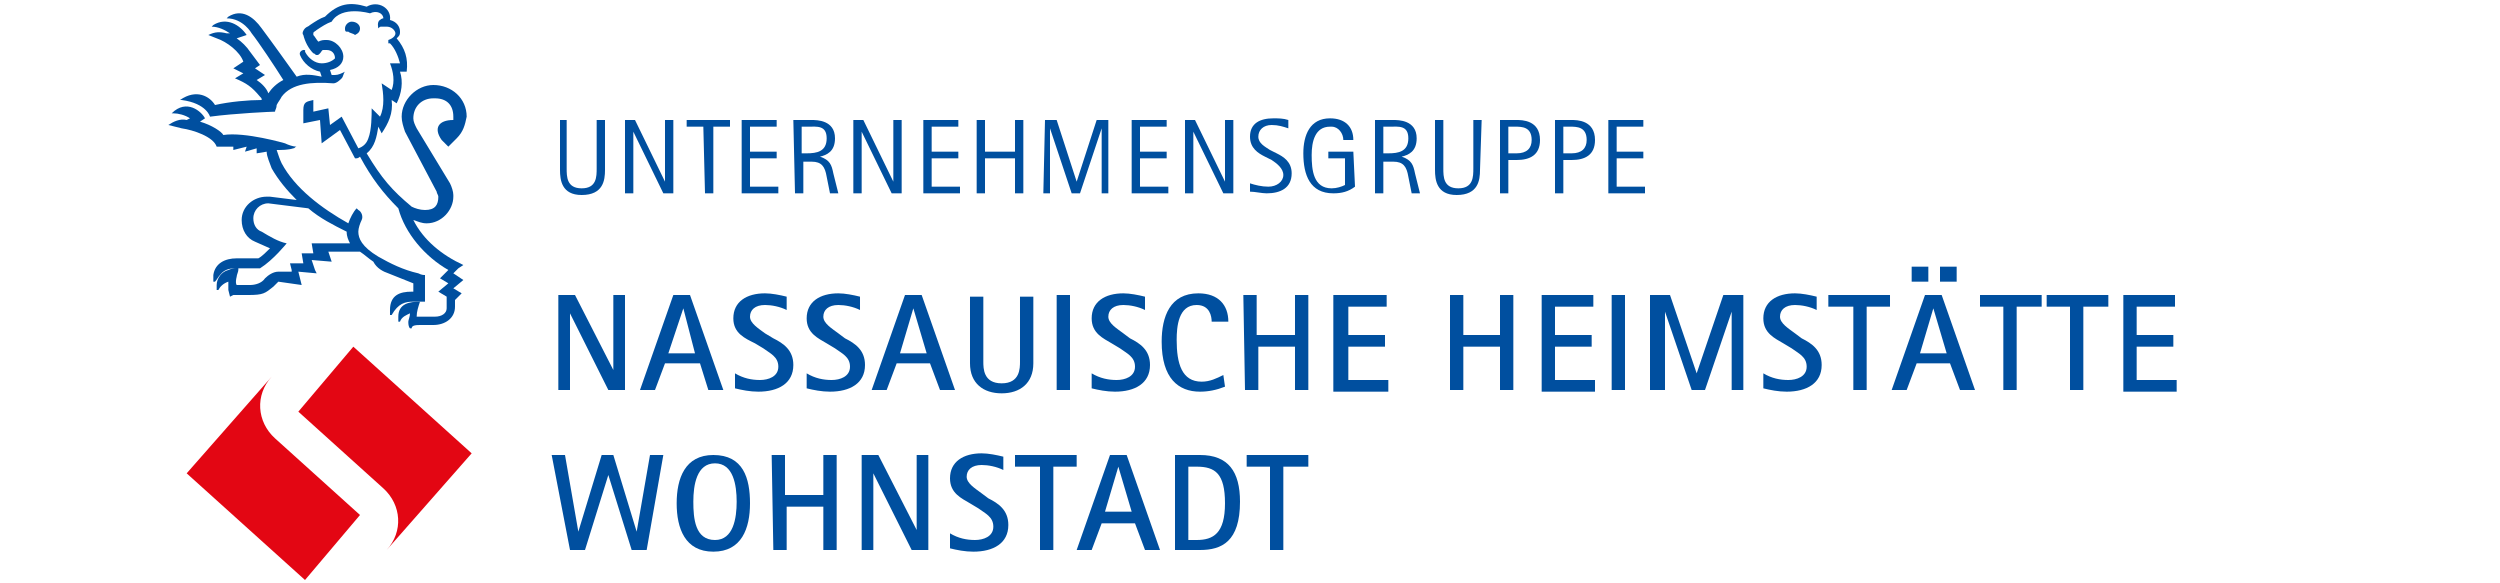 <?xml version="1.0" encoding="utf-8"?>
<!-- Generator: Adobe Illustrator 24.2.1, SVG Export Plug-In . SVG Version: 6.00 Build 0)  -->
<svg version="1.1" id="Ebene_1" xmlns="http://www.w3.org/2000/svg" xmlns:xlink="http://www.w3.org/1999/xlink" x="0px" y="0px"
	 viewBox="0 0 150 35" style="enable-background:new 0 0 150 35;" xml:space="preserve">
<style type="text/css">
	.st0{fill:#E30613;}
	.st1{fill:#004F9F;}
</style>
<g id="Ebene_2_1_">
	<g id="Ebene_1-2">
		<path class="st0" d="M17.9,24.7L17.9,24.7l5.1,4.6c1.1,1,1.2,2.6,0.2,3.7l0,0l5.1-5.8l-7.1-6.4L17.9,24.7z"/>
		<path class="st0" d="M21.6,30.9L21.6,30.9l-5.1-4.6c-1.1-1-1.2-2.6-0.2-3.7l0,0l-5.1,5.8l7.1,6.4L21.6,30.9z"/>
		<path class="st1" d="M13,16.8"/>
		<path class="st1" d="M28,7c0-1.1-0.9-1.9-2-1.9c-1,0-1.9,0.9-1.9,1.9c0,0.3,0.1,0.6,0.2,0.9l1.9,3.6c0,0.1,0.1,0.2,0.1,0.3
			c0,0.5-0.2,0.8-0.8,0.8c-0.3,0-0.6-0.1-0.8-0.2c-1.2-1-1.8-1.7-2.7-3.2c0.5-0.4,0.6-1,0.7-1.6L22.9,8c0.4-0.6,0.7-1.2,0.6-2
			l0.3,0.2c0.3-0.6,0.4-1.3,0.2-1.9l0.4,0c0.1-0.8-0.1-1.4-0.6-2c0,0,0.1-0.1,0.1-0.1c0.1-0.1,0.1-0.2,0.1-0.3
			c0-0.3-0.2-0.6-0.6-0.7c0.1-0.7-0.7-1.2-1.4-0.8C21,0.1,20.3,0.2,19.5,1c-0.3,0.1-0.6,0.3-0.9,0.5c-0.1,0.1-0.2,0.1-0.3,0.2
			c-0.1,0.1-0.2,0.3-0.1,0.4c0.1,0.4,0.3,0.8,0.6,1.1c0.1,0,0.1,0.1,0.2,0.1c0.1,0,0.1,0,0.2-0.1C19.3,3.1,19.3,3,19.4,3h0
			c0.1,0,0.1,0,0.2,0c0.3,0,0.5,0.2,0.5,0.5v0c-0.2,0.2-0.5,0.3-0.8,0.3c-0.4,0-0.8-0.3-1-0.7C18.4,2.9,17.9,3,18,3.3
			c0.2,0.5,0.7,0.9,1.2,1l0.1,0.3h0c-0.5-0.1-1-0.2-1.5,0c-0.5-0.7-1.5-2.1-2.1-2.9l0,0C15.2,1,14.5,0.5,13.7,1l-0.1,0.1
			c1,0,1.5,0.9,1.5,0.9c0.4,0.5,1.4,2,1.9,2.8c-0.4,0.2-0.7,0.5-0.9,0.8C16,5.3,15.7,5,15.4,4.8l0.5-0.3l-0.6-0.4l0.3-0.2L15,3.1
			c-0.2-0.3-0.5-0.6-0.8-0.8l0.6-0.2c-0.4-0.6-1.2-1.1-2-0.6l-0.1,0.1c0.4,0,0.8,0.2,1.1,0.4l-0.2,0c-0.4-0.1-0.7-0.1-1.1,0.1
			l0.5,0.2c0.6,0.2,1.4,0.8,1.6,1.4l-0.6,0.4l0.6,0.3l-0.5,0.3c0.7,0.3,1,0.5,1.5,1.1c0.1,0.1,0.1,0.1,0.1,0.2
			c-0.8,0-1.9,0.1-2.8,0.3c-0.3-0.5-1.1-1-2.1-0.3l0.1,0C12.4,6.2,12.6,7,12.6,7c1.5-0.2,3.7-0.3,3.9-0.3c0-0.1,0.1-0.2,0.1-0.4
			c0.1-0.2,0.2-0.3,0.3-0.5C17.5,5,18.7,4.9,20,5c0.2,0,0.4-0.2,0.5-0.3c0.1-0.1,0.1-0.3,0.2-0.4c-0.2,0.1-0.4,0.2-0.6,0.2
			c-0.1,0-0.2,0-0.2,0l-0.1-0.3c0.5-0.1,0.8-0.4,0.8-0.8c0-0.5-0.5-1-1-1c0,0,0,0,0,0c-0.2,0-0.3,0-0.5,0.1
			c-0.1-0.1-0.2-0.3-0.3-0.4c0,0,0-0.1,0-0.1c0-0.1,0.1-0.1,0.2-0.2c0.3-0.2,0.6-0.4,0.9-0.5l0,0l0,0c0.6-1,2.3-0.5,2.3-0.5
			C22.6,0.6,23,0.8,23,1.1c-0.1,0-0.2,0.1-0.2,0.1c-0.2,0.1-0.1,0.5-0.1,0.5c0.1-0.1,0.1-0.1,0.2-0.1h0c0.1,0,0.1,0,0.2,0h0.1
			c0.2,0,0.4,0.1,0.5,0.3c0.1,0.2-0.1,0.4-0.4,0.5c0,0.1,0,0.1,0,0.2l0.1,0c0.3,0.3,0.5,0.8,0.6,1.2l-0.6,0c0.2,0.5,0.3,1.1,0.1,1.6
			L22.9,5c0.1,0.6,0.2,1.4-0.1,2l-0.5-0.5c0,0.4,0,1.3-0.2,1.8c-0.1,0.3-0.3,0.5-0.6,0.6l-1-1.9l-0.7,0.5l-0.1-1l-0.9,0.2l0-0.7
			c-0.4,0.1-0.6,0.1-0.6,0.6l0,0.8l1-0.2l0.1,1.4l1.1-0.8l0.9,1.7l0.1,0c0.1,0,0.2-0.1,0.2-0.1c0.7,1.3,1.4,2.2,2.3,3.1
			c0.4,1.5,1.6,2.9,3,3.7l-0.1,0.1l0,0l-0.4,0.4l0.5,0.3l-0.6,0.5l0.5,0.3l0,0.3v0.4c0,0.3-0.3,0.5-0.7,0.5h-0.2h-0.9
			c0-0.3,0.1-0.6,0.2-0.9c-0.6,0-1.3,0.1-1.3,0.9l0,0.3h0.1c0.1-0.3,0.4-0.4,0.6-0.5c0,0.2-0.1,0.4-0.1,0.5c0,0.1,0,0.3,0.1,0.4h0.1
			c0-0.2,0.3-0.2,0.6-0.2H26c0.7,0,1.3-0.4,1.3-1.1v-0.4v0l0.4-0.4l-0.5-0.3l0.6-0.5l-0.6-0.4l0.3-0.3l0,0l0.3-0.2
			c-1.3-0.6-2.4-1.5-3-2.7c0.3,0.1,0.5,0.2,0.8,0.2c0.9,0,1.6-0.8,1.6-1.6c0,0,0-0.1,0-0.1c0-0.2-0.1-0.5-0.2-0.7L25,7.7
			c-0.1-0.2-0.2-0.4-0.2-0.6c0-0.7,0.5-1.2,1.2-1.2c0,0,0,0,0.1,0c0.7,0,1.1,0.4,1.1,1.1c0,0.1,0,0.2,0,0.2c-0.9,0-1.2,0.5-0.7,1.2
			c0.1,0.1,0.4,0.4,0.4,0.4l0.5-0.5C27.8,7.9,27.9,7.5,28,7 M20.7,1.7c0,0.1,0,0.2,0.1,0.2h0.1C21,2,21.2,2,21.3,2.1
			c0.2-0.1,0.3-0.2,0.3-0.4c0-0.2-0.2-0.4-0.5-0.4C20.9,1.3,20.7,1.5,20.7,1.7"/>
		<path class="st1" d="M23.3,16.4c0.5,0.2,1,0.4,1.5,0.6v0.5h0h-0.1c-0.7,0-1.3,0.2-1.3,1.1v0.3h0.1c0.4-0.7,0.8-0.8,1.3-0.8h0.7
			v-1.6c-0.1,0-0.2,0-0.4-0.1c-0.9-0.2-1.7-0.6-2.4-1c-1-0.6-1.2-1.1-1.2-1.5c0-0.2,0.1-0.5,0.2-0.7c0.1-0.2,0-0.5-0.2-0.6l-0.1-0.1
			c-0.2,0.2-0.4,0.6-0.5,0.9c-1.6-0.9-3.2-2.1-4-3.6c-0.1-0.2-0.2-0.5-0.3-0.8c0.3,0,0.7,0,1-0.1c0.1,0,0.1-0.1,0.2-0.1
			c-0.2,0-0.5-0.1-0.7-0.2c0,0-2.4-0.7-3.7-0.5c-0.1-0.2-0.7-0.6-1.4-0.8l0.3-0.2c-0.2-0.4-1.1-1.2-2-0.3h0.1c0.3,0,0.7,0.1,1,0.3
			l-0.2,0.1c-0.4-0.1-0.8,0.1-1.1,0.3l0.8,0.2c0.7,0.1,1.9,0.5,2.1,1.1l0.3,0c0.2,0,0.4,0,0.7,0V9l0.8-0.2l-0.1,0.3l0.7-0.2v0.3
			L16,9.1c0,0.3,0.2,0.7,0.3,1c0.4,0.7,0.9,1.3,1.5,1.9l-1.6-0.2h-0.1H16c-0.8,0-1.5,0.6-1.5,1.4c0,0.6,0.3,1.1,0.8,1.3l0.9,0.4
			c-0.2,0.2-0.5,0.5-0.7,0.6h-1.3c-0.7,0-1.3,0.3-1.4,1l0,0c0,0,0,0.1,0,0.1v0.3h0.1c0.1-0.1,0.2-0.3,0.3-0.4l0,0
			c0.3-0.4,0.7-0.4,1-0.4h1.4c0.8-0.5,1.6-1.5,1.6-1.5c-0.5-0.1-1-0.4-1.5-0.7c-0.3-0.1-0.5-0.4-0.5-0.8c0-0.5,0.4-0.9,0.9-0.9h0h0
			l2.4,0.3c0.7,0.6,1.5,1,2.3,1.4c0,0.3,0.1,0.5,0.2,0.7h-2.3l0.1,0.6l-0.7,0l0.1,0.6l-0.8,0l0.1,0.4l0,0l0,0.1l-0.8,0
			c-0.3,0-0.6,0.2-0.8,0.4c-0.2,0.3-0.6,0.4-0.9,0.4h-0.8c0,0-0.1-0.1,0-0.5c0-0.1,0.1-0.3,0.1-0.4c0,0,0,0,0-0.1
			c-0.2,0-0.4,0-0.6,0.1l0,0c-0.4,0.1-0.7,0.5-0.7,0.9v0.3h0.1c0.1-0.2,0.3-0.4,0.6-0.5c0,0.2,0,0.3,0,0.5l0.1,0.4l0.2-0.1l0.9,0
			c0.9,0,1-0.1,1.5-0.5l0.3-0.3l1.4,0.2l-0.2-0.8l1.1,0.1l-0.1-0.2l0,0l-0.2-0.6l1.2,0.1l-0.2-0.6h1.9c0.3,0.2,0.5,0.4,0.8,0.6
			C22.6,16.1,23,16.3,23.3,16.4"/>
		<path class="st1" d="M36.3,10.2c0,0.6-0.1,1.5-1.4,1.5c-1.2,0-1.3-0.9-1.3-1.5v-3H34v2.9c0,0.5,0,1.2,0.9,1.2
			c0.9,0,0.9-0.7,0.9-1.2V7.2h0.5L36.3,10.2z"/>
		<path class="st1" d="M37.5,7.2h0.6l1.8,3.7h0V7.2h0.5v4.4h-0.6L38,7.9h0v3.7h-0.5V7.2z"/>
		<path class="st1" d="M42.2,7.6h-1V7.2h2.6v0.4h-1v4h-0.5L42.2,7.6z"/>
		<path class="st1" d="M44.5,7.2h2.1v0.4H45v1.5h1.6v0.4H45v1.7h1.7v0.4h-2.2V7.2z"/>
		<path class="st1" d="M47.6,7.2h1.1c0.3,0,1.4,0,1.4,1.1c0,0.8-0.5,1-0.9,1.1v0c0.6,0.2,0.7,0.5,0.8,1l0.3,1.2h-0.5l-0.2-1
			c-0.1-0.6-0.3-0.9-0.9-0.9h-0.5v1.9h-0.5L47.6,7.2z M48.1,9.2h0.3c0.6,0,1.2-0.1,1.2-0.9S49,7.6,48.5,7.6h-0.4V9.2z"/>
		<path class="st1" d="M51.2,7.2h0.6l1.8,3.7h0V7.2h0.5v4.4h-0.6l-1.8-3.7h0v3.7h-0.5L51.2,7.2z"/>
		<path class="st1" d="M55.4,7.2h2.1v0.4h-1.6v1.5h1.6v0.4h-1.6v1.7h1.7v0.4h-2.2V7.2z"/>
		<path class="st1" d="M58.6,7.2h0.5v1.9h1.8V7.2h0.5v4.4h-0.5V9.5h-1.8v2.1h-0.5V7.2z"/>
		<path class="st1" d="M62.7,7.2h0.7l1.2,3.7h0l1.2-3.7h0.7v4.4h-0.4V7.7h0l-1.3,3.9h-0.5l-1.3-3.9h0v3.9h-0.4L62.7,7.2z"/>
		<path class="st1" d="M67.9,7.2H70v0.4h-1.6v1.5H70v0.4h-1.6v1.7h1.7v0.4h-2.2V7.2z"/>
		<path class="st1" d="M71.1,7.2h0.6l1.8,3.7h0V7.2H74v4.4h-0.6l-1.8-3.7h0v3.7h-0.5V7.2z"/>
		<path class="st1" d="M76.6,9.2c0.4,0.2,0.9,0.5,0.9,1.2c0,0.9-0.7,1.2-1.5,1.2c-0.3,0-0.7-0.1-1-0.1V11c0.3,0.1,0.7,0.2,1.1,0.2
			c0.5,0,0.9-0.3,0.9-0.7s-0.4-0.7-0.7-0.9l-0.4-0.2C75.5,9.2,75,8.9,75,8.2c0-0.8,0.6-1.1,1.4-1.1c0.3,0,0.6,0,0.9,0.1v0.5
			c-0.3-0.1-0.6-0.2-1-0.2c-0.5,0-0.8,0.3-0.8,0.7c0,0.4,0.4,0.6,0.7,0.8L76.6,9.2z"/>
		<path class="st1" d="M81.3,11.2c-0.4,0.3-0.8,0.4-1.3,0.4c-1.4,0-1.8-1.1-1.8-2.4c0-1.1,0.4-2.1,1.6-2.1c0.9,0,1.4,0.5,1.4,1.3
			h-0.6c0-0.4-0.3-0.8-0.7-0.8c0,0-0.1,0-0.1,0c-0.9,0-1.1,0.9-1.1,1.7c0,0.9,0.1,2,1.2,2c0.3,0,0.6-0.1,0.8-0.2V9.5h-1V9.1h1.5
			L81.3,11.2z"/>
		<path class="st1" d="M82.5,7.2h1.1c0.3,0,1.4,0,1.4,1.1c0,0.8-0.5,1-0.9,1.1v0c0.6,0.2,0.7,0.5,0.8,1l0.3,1.2h-0.5l-0.2-1
			c-0.1-0.6-0.3-0.9-0.9-0.9H83v1.9h-0.5L82.5,7.2z M83,9.2h0.3c0.6,0,1.2-0.1,1.2-0.9s-0.6-0.7-1.1-0.7H83V9.2z"/>
		<path class="st1" d="M88.8,10.2c0,0.6-0.1,1.5-1.4,1.5c-1.2,0-1.3-0.9-1.3-1.5v-3h0.5v2.9c0,0.5,0,1.2,0.9,1.2
			c0.9,0,0.9-0.7,0.9-1.2V7.2h0.5L88.8,10.2z"/>
		<path class="st1" d="M90,7.2h1c0.3,0,1.4,0,1.4,1.2c0,0.9-0.6,1.2-1.4,1.2h-0.5v2H90L90,7.2z M90.5,9.2h0.5c0.6,0,0.9-0.3,0.9-0.8
			c0-0.8-0.6-0.8-1-0.8h-0.4L90.5,9.2z"/>
		<path class="st1" d="M93.3,7.2h1c0.3,0,1.4,0,1.4,1.2c0,0.9-0.6,1.2-1.4,1.2h-0.5v2h-0.5V7.2z M93.8,9.2h0.5
			c0.6,0,0.9-0.3,0.9-0.8c0-0.8-0.6-0.8-1-0.8h-0.4L93.8,9.2z"/>
		<path class="st1" d="M96.5,7.2h2.1v0.4H97v1.5h1.6v0.4H97v1.7h1.7v0.4h-2.2V7.2z"/>
		<path class="st1" d="M33.5,17.7h1l2.3,4.5h0v-4.5h0.7v5.7h-1l-2.3-4.6h0v4.6h-0.7V17.7z"/>
		<path class="st1" d="M40.4,17.7h1l2,5.7h-0.9L42,21.8h-2.1l-0.6,1.6h-0.9L40.4,17.7z M40.1,21.2h1.6L41,18.5h0L40.1,21.2z"/>
		<path class="st1" d="M46.4,20.3c0.6,0.3,1.2,0.7,1.2,1.6c0,1.1-0.9,1.6-2.1,1.6c-0.5,0-1-0.1-1.4-0.2v-0.9c0.5,0.3,1,0.4,1.5,0.4
			c0.5,0,1.1-0.2,1.1-0.8s-0.5-0.8-0.9-1.1l-0.5-0.3C44.7,20.3,44,20,44,19.1c0-1,0.8-1.5,1.9-1.5c0.4,0,0.9,0.1,1.3,0.2v0.8
			c-0.4-0.2-0.9-0.3-1.3-0.3c-0.6,0-0.9,0.3-0.9,0.7c0,0.4,0.5,0.7,0.9,1L46.4,20.3z"/>
		<path class="st1" d="M50.7,20.3c0.6,0.3,1.2,0.7,1.2,1.6c0,1.1-0.9,1.6-2.1,1.6c-0.5,0-1-0.1-1.4-0.2v-0.9c0.5,0.3,1,0.4,1.5,0.4
			c0.5,0,1.1-0.2,1.1-0.8s-0.5-0.8-0.9-1.1l-0.5-0.3c-0.5-0.3-1.2-0.6-1.2-1.5c0-1,0.8-1.5,1.9-1.5c0.4,0,0.9,0.1,1.3,0.2v0.8
			c-0.4-0.2-0.9-0.3-1.3-0.3c-0.6,0-0.9,0.3-0.9,0.7c0,0.4,0.5,0.7,0.9,1L50.7,20.3z"/>
		<path class="st1" d="M54.3,17.7h1l2,5.7h-0.9l-0.6-1.6h-2l-0.6,1.6h-0.9L54.3,17.7z M54,21.2h1.6l-0.8-2.7h0L54,21.2z"/>
		<path class="st1" d="M62,21.8c0,1.2-0.8,1.8-1.9,1.8c-1.1,0-1.9-0.6-1.9-1.8v-4h0.8v3.9c0,0.4,0,1.3,1.1,1.3
			c1.1,0,1.1-0.9,1.1-1.3v-3.9H62L62,21.8z"/>
		<path class="st1" d="M63.4,17.7h0.8v5.7h-0.8V17.7z"/>
		<path class="st1" d="M67.8,20.3c0.6,0.3,1.2,0.7,1.2,1.6c0,1.1-0.9,1.6-2.1,1.6c-0.5,0-1-0.1-1.4-0.2v-0.9c0.5,0.3,1,0.4,1.5,0.4
			c0.5,0,1.1-0.2,1.1-0.8s-0.5-0.8-0.9-1.1l-0.5-0.3c-0.5-0.3-1.2-0.6-1.2-1.5c0-1,0.8-1.5,1.9-1.5c0.4,0,0.9,0.1,1.3,0.2v0.8
			c-0.4-0.2-0.9-0.3-1.3-0.3c-0.6,0-0.9,0.3-0.9,0.7c0,0.4,0.5,0.7,0.9,1L67.8,20.3z"/>
		<path class="st1" d="M73.5,23.2c-0.5,0.2-1,0.3-1.5,0.3c-1.3,0-2.3-0.8-2.3-3c0-1.5,0.5-2.9,2.2-2.9c1.2,0,1.8,0.7,1.8,1.7h-1
			c0-0.3-0.1-1-0.9-1c-1.1,0-1.2,1.3-1.2,2.1c0,1.4,0.3,2.5,1.5,2.5c0.5,0,0.9-0.2,1.3-0.4L73.5,23.2z"/>
		<path class="st1" d="M74.6,17.7h0.8v2.4h2.3v-2.4h0.8v5.7h-0.8v-2.6h-2.2v2.6h-0.8L74.6,17.7z"/>
		<path class="st1" d="M80,17.7h3.2v0.7h-2.3v1.7h2.2v0.7h-2.2v2h2.4v0.7H80V17.7z"/>
		<path class="st1" d="M87,17.7h0.8v2.4H90v-2.4h0.8v5.7H90v-2.6h-2.2v2.6H87V17.7z"/>
		<path class="st1" d="M92.4,17.7h3.2v0.7h-2.3v1.7h2.2v0.7h-2.2v2h2.4v0.7h-3.2V17.7z"/>
		<path class="st1" d="M96.7,17.7h0.8v5.7h-0.8V17.7z"/>
		<path class="st1" d="M99,17.7h1.2l1.6,4.7h0l1.6-4.7h1.2v5.7h-0.7v-4.7h0l-1.6,4.7h-0.8l-1.6-4.7h0v4.7H99V17.7z"/>
		<path class="st1" d="M108.1,20.3c0.6,0.3,1.2,0.7,1.2,1.6c0,1.1-0.9,1.6-2.1,1.6c-0.5,0-1-0.1-1.4-0.2v-0.9c0.5,0.3,1,0.4,1.5,0.4
			c0.5,0,1.1-0.2,1.1-0.8s-0.5-0.8-0.9-1.1l-0.5-0.3c-0.5-0.3-1.2-0.6-1.2-1.5c0-1,0.8-1.5,1.9-1.5c0.4,0,0.9,0.1,1.3,0.2v0.8
			c-0.4-0.2-0.9-0.3-1.3-0.3c-0.6,0-0.9,0.3-0.9,0.7c0,0.4,0.5,0.7,0.9,1L108.1,20.3z"/>
		<path class="st1" d="M111.1,18.4h-1.4v-0.7h3.7v0.7H112v5h-0.8V18.4z"/>
		<path class="st1" d="M115.5,17.7h1l2,5.7h-0.9l-0.6-1.6H115l-0.6,1.6h-0.9L115.5,17.7z M114.7,16h1v0.9h-1L114.7,16z M115.2,21.2
			h1.6l-0.8-2.7h0L115.2,21.2z M116.4,16h1v0.9h-1V16z"/>
		<path class="st1" d="M120.2,18.4h-1.4v-0.7h3.7v0.7H121v5h-0.8L120.2,18.4z"/>
		<path class="st1" d="M124.2,18.4h-1.4v-0.7h3.7v0.7H125v5h-0.8L124.2,18.4z"/>
		<path class="st1" d="M127.3,17.7h3.2v0.7h-2.3v1.7h2.2v0.7h-2.2v2h2.4v0.7h-3.2V17.7z"/>
		<path class="st1" d="M33.1,27.3h0.8l0.8,4.6h0l1.4-4.6h0.7l1.4,4.6h0l0.8-4.6h0.8l-1,5.7h-0.9l-1.4-4.5h0L35.1,33h-0.9L33.1,27.3z
			"/>
		<path class="st1" d="M40.6,30.2c0-1.5,0.5-2.9,2.2-2.9c1.8,0,2.2,1.4,2.2,2.9s-0.5,2.9-2.2,2.9C41.1,33.1,40.6,31.7,40.6,30.2z
			 M42.9,32.4c1.1,0,1.3-1.3,1.3-2.3s-0.2-2.3-1.3-2.3c-1.1,0-1.3,1.3-1.3,2.3S41.7,32.4,42.9,32.4L42.9,32.4z"/>
		<path class="st1" d="M46.3,27.3h0.8v2.4h2.3v-2.4h0.8V33h-0.8v-2.6h-2.2V33h-0.8L46.3,27.3z"/>
		<path class="st1" d="M51.7,27.3h1l2.3,4.5h0v-4.5h0.7V33h-1l-2.3-4.6h0V33h-0.7L51.7,27.3z"/>
		<path class="st1" d="M59.3,29.9c0.6,0.3,1.2,0.7,1.2,1.6c0,1.1-0.9,1.6-2.1,1.6c-0.5,0-1-0.1-1.4-0.2V32c0.5,0.3,1,0.4,1.5,0.4
			c0.5,0,1.1-0.2,1.1-0.8s-0.5-0.8-0.9-1.1l-0.5-0.3c-0.5-0.3-1.2-0.6-1.2-1.5c0-1,0.8-1.5,1.9-1.5c0.4,0,0.9,0.1,1.3,0.2v0.8
			c-0.4-0.2-0.9-0.3-1.3-0.3c-0.6,0-0.9,0.3-0.9,0.7c0,0.4,0.5,0.7,0.9,1L59.3,29.9z"/>
		<path class="st1" d="M62.3,28h-1.4v-0.7h3.7V28h-1.4V33h-0.8V28z"/>
		<path class="st1" d="M66.6,27.3h1l2,5.7h-0.9l-0.6-1.6h-2L65.5,33h-0.9L66.6,27.3z M66.3,30.7h1.6l-0.8-2.7h0L66.3,30.7z"/>
		<path class="st1" d="M70.5,27.3h1.5c1.7,0,2.4,1,2.4,2.8c0,2.4-1.1,2.9-2.4,2.9h-1.5V27.3z M71.3,32.4h0.5c1,0,1.7-0.4,1.7-2.2
			c0-1.8-0.6-2.2-1.7-2.2h-0.5L71.3,32.4z"/>
		<path class="st1" d="M76.2,28h-1.4v-0.7h3.7V28H77V33h-0.8V28z"/>
	</g>
</g>
</svg>
